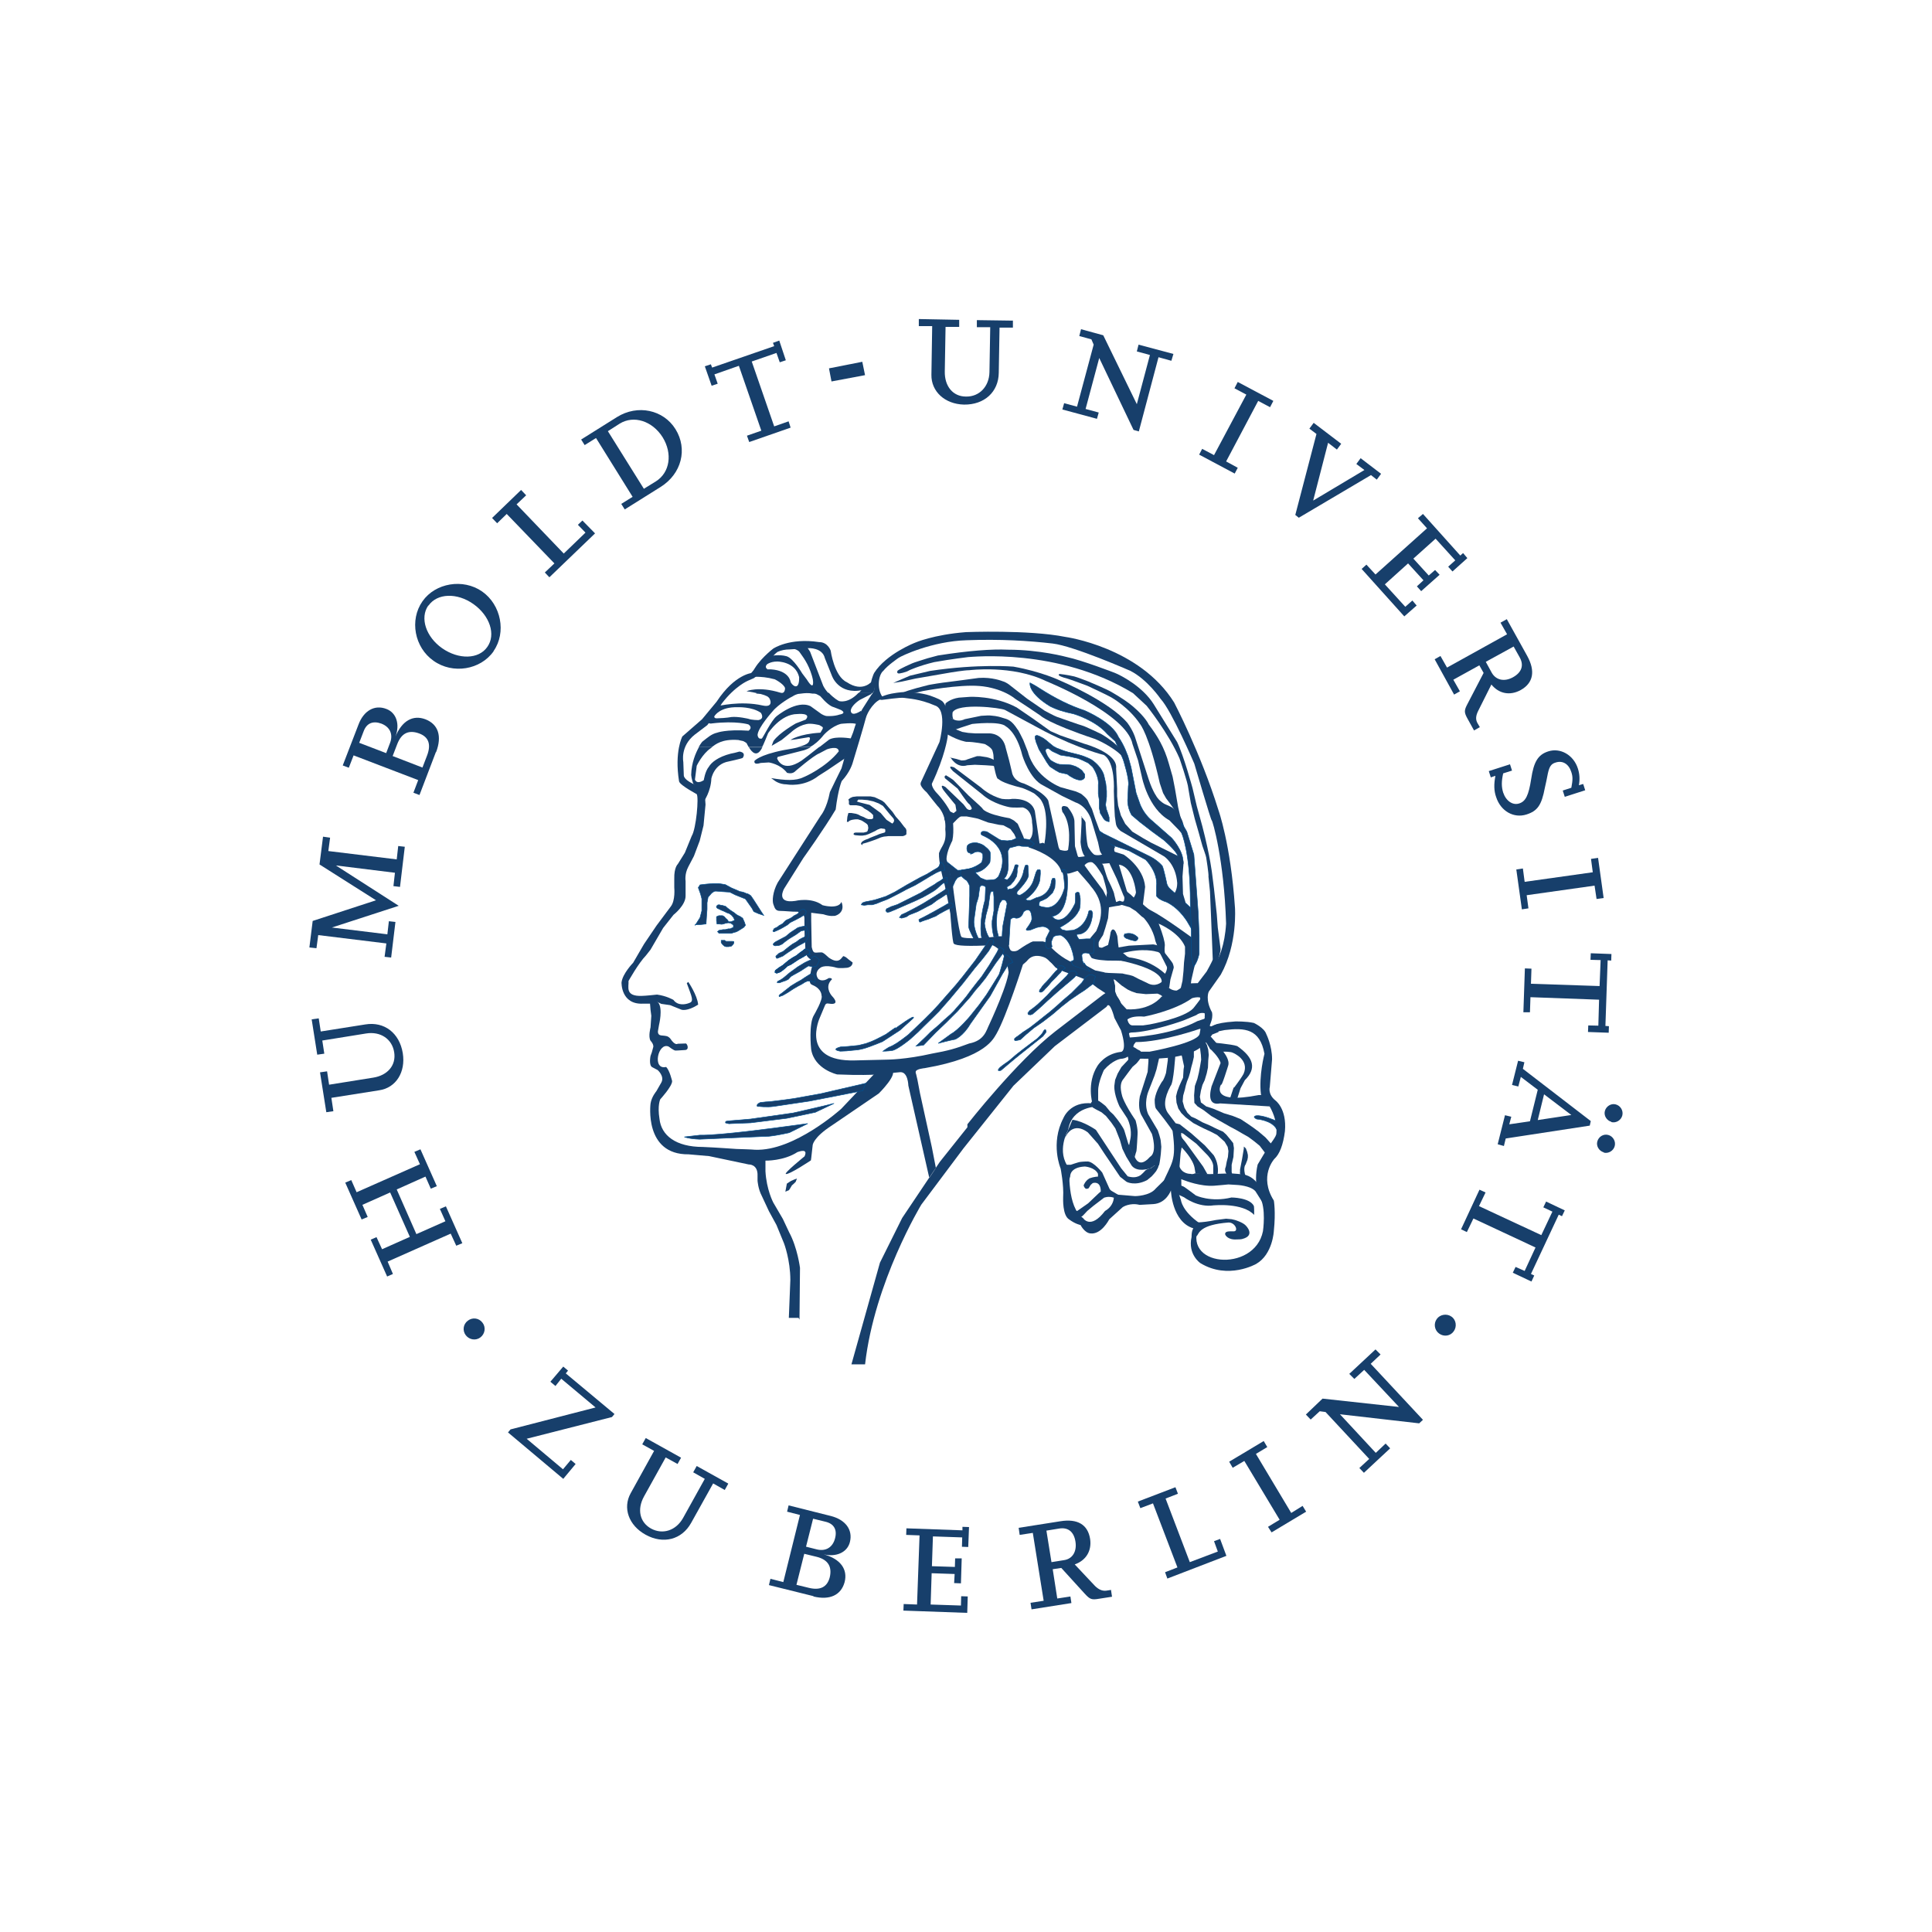 <?xml version="1.0" encoding="UTF-8"?><svg id="a" xmlns="http://www.w3.org/2000/svg" viewBox="0 0 500 500"><defs><style>.b,.c,.d,.e{fill:#173f6b;}.b,.d{stroke:#005090;stroke-miterlimit:3.86;stroke-width:.14px;}.d,.e{fill-rule:evenodd;}</style></defs><path class="e" d="M222.05,207.13l-.33,.26,.52,.2,2.81,.72,2.87,2.09,1.5,1.76,1.5,.98s.91-.65,.2-1.44l-.91-1.04-1.7-2.09-1.11-.65-1.37-.52-1.5-.33-1.5-.13h-.98v.2Zm1.31,11.49s-.2,.07-.33,0c0,0-.26-.13-.2-.33l.2-.39,.46-.33,.52-.26,.59-.2,.52-.26,.98-.39,.85-.33,.59-.26,.65-.2,.72-.2,.2-.2v-.59l-.26-.2h-.33s-.33-.13-.59-.07c-.2,0-.46,.2-.59,.2s-.85,.46-.85,.46l-.98,.46-.72,.33-.72,.26-.85,.13h-.72c-.13,0-.85-.07-.85-.07,0,0-.46,0-.72-.2-.07,0,.07-.46,.07-.39,0,0,.33-.13,.46-.13h2.09l.78-.2s.2-.13,.26-.39l.13-.59-.13-.72-.26-.33-.46-.33-.72-.46s-.39-.2-.46-.2-.65-.2-.65-.2h-.59s-1.57,.07-1.89,.65h-.39l.13-1.31,.26-.98h.78l1.18,.2,.59,.2,.59,.33,.85,.33,.59,.33,.59,.2h.85l.39-.2v-.85l-.52-.52-.85-.65-.91-.52-.39-.33-.46-.26-.52-.13-.72-.13h-1.57s-.39-.26-.33-.33v-.72l-.13-.46,.52-.39,.59-.26,1.04-.13h3.59l1.04,.2,.72,.33,1.24,.59,.59,.46,1.11,1.31,.98,1.11,.85,1.24,1.11,1.24,1.04,1.37s.26,.26,.46,.52c.07,.13,.2,.59,.13,.72v.72s-.39,.39-.91,.46h-3.72s-.98,.13-1.18,.13l-.78,.2-.78,.33-.65,.26-1.11,.39-1.18,.39-1.18,.33h0l.26,.2Z"/><path class="c" d="M309.68,319.97c.65-.78,.72-3,8.29-3.59,1.7,0,2.61,2.22,1.37,2.29h-1.04c-1.63,0-1.18,.91-1.18,.91,0,0,.59,1.37,3,1.18,.2,0,1.18,0,1.44-.13,3.46-.91,.85-3.46,.85-3.46-.78-.85-2.81-1.44-2.81-1.44l-.85-.2-1.44-.13-2.61,.33c-4.11,.85-5.81,.59-5.81,.59l.78,3.66h0Z"/><path class="c" d="M304.59,309l1.83,.85s3.59,2.74,7.71,2.09c.2,0,7.44-.72,10.45,2.48,0-.65,0-1.96-.07-2.29-1.04-2.22-5.81-2.22-5.81-2.22-5.35,1.31-9.21-.52-9.21-.52,0,0-3-2.29-3.27-2.35-.2-.13-2.35-.78-2.35-.78l.78,2.74h-.07Z"/><path class="e" d="M327.51,312.4l-2.61-4.11c-1.31-1.5-4.83-1.63-4.83-1.63l-2.16-.13s-3.33,.33-3.66,.33c-3.53,.26-7.51-1.31-7.51-1.31l-1.31-.46s-.46-1.63-.46-1.89,.13-1.7,.13-1.7c.65,2.42,3,2.29,3,2.29,.72,.2,1.11-.13,1.11-.13l3.85,.2,5.49-.2s2.29,.2,2.48,.2c4.31,.2,5.68,4.77,5.68,4.77l.78,3.72h0v.07Z"/><polygon class="c" points="327.64 298.68 326.01 296.53 324.57 295.35 323.07 294.24 321.57 293.39 320.13 292.55 318.3 291.57 315.76 290.13 313.47 288.82 311.51 287.32 309.94 286.34 309.1 285.43 309.03 283.47 309.23 281.05 309.88 279.22 310.27 277.59 310.6 275.83 310.86 274.26 310.79 273.02 310.6 271.52 310.27 269.89 311.58 269.04 312.36 270.47 312.69 271.65 312.82 273.02 312.69 274.46 312.62 276.28 312.3 277.79 311.77 279.55 311.19 280.79 310.79 282.29 310.53 283.86 310.79 285.3 312.17 286.34 313.99 286.93 316.74 288.1 319.09 288.82 321.05 289.61 322.74 290.72 324.25 291.76 325.75 292.87 327.51 294.37 329.14 296.2 328.82 297.18 327.64 298.68 327.64 298.68"/><path class="b" d="M330.39,292.22c-1.24-2.35-5.16-2.61-5.16-2.61-.39-.13-.65-.52-.65-.52,0,0,.07-.26,.46-.33,1.7-.26,5.16,1.31,5.16,1.31l.33,.85-.13,1.31h0Z"/><path class="c" d="M313.28,271.52s2.22,2.02,2.61,3.59c-.13,.39-2.35,6.07-2.35,6.07-.85,3.33-.13,4.83,2.22,4.38l12.86,.78-1.18-3.59s-.78,.78-1.7,.65c-12.93,2.55-9.73-2.74-9.73-2.74,.07,.91,1.83-4.83,1.83-4.83,.52-1.5-1.11-3.46-1.11-3.46-.13-.46-3.4-4.11-3.4-4.11l-1.57,.91s1.24,1.89,1.5,2.48h0v-.13Z"/><path class="c" d="M319.35,281.51c1.24-1.63,2.09-2.87,2.48-3.59,1.63-3.66-2.68-5.42-2.68-5.42-.59-.39-2.61-.33-2.61-.33l-2.29-1.31-1.04-1.11s5.55,.46,6.99,.98c4.31,3,5.03,5.81,1.96,8.82l-1.11,2.09-.85,2.68h-1.89l.98-2.94h0l.07,.13Z"/><path class="c" d="M320.92,303.52v-.85l.52-2.68,.33-1.96,.13-.78v-.52l.52,.46,.33,.85,.2,.85v.65l-.13,.65-.46,1.18s-.59,.59-.2,2.35c0,.2,.33,.78,.33,.78l-.78,.13s-.46-.2-.52-.46c-.13-.2-.33-.46-.33-.72h0l.07,.07Z"/><path class="e" d="M318.3,304.76l-.52-.46-.52-.78-.2-.52v-.52l.2-.65,.2-1.11,.33-1.31,.13-1.5-.2-1.11-.78-1.31-.85-.78-1.11-.98-1.63-.85-1.83-.85-1.04-.52-1.63-.85-2.02-1.5-1.11-1.11-.78-1.18-.46-1.5-.13-1.63,.33-1.31,.52-1.37,.52-1.18,.46-.98,.13-2.16,.13-.78-.33-1.5-.2-.98-.2-.65s-.52-1.76-.2-2.09,1.96-.65,1.76-.65c-1.18-.13,2.22,.33,1.57,.78,.2,.33,.13,1.37,.13,1.37v1.31l-.33,1.44-.33,1.18-.33,1.44-.33,1.11-.46,1.18-.33,1.11-.2,.91-.46,1.63-.13,1.5,.46,1.63,.78,1.31,.98,.98,1.18,.52,1.76,.98,1.83,.78s.98,.46,1.31,.65,2.16,.98,2.16,.98l.85,.78,.98,1.18,.78,.98,.2,1.31-.13,2.29-.46,2.02v1.83l.2,1.11-.2,.65-.52-.2h0l.07-.07Z"/><path class="c" d="M297.21,273.61v1.11l-.2,2.68-2.02,6.33c-.39,2.29-.2,4.05,.65,5.29l1.83,3.27,.65,1.18s1.5,4.77-.52,5.94c-3.13,3.53-4.11-.52-4.11-.52l-1.5-2.94-.98-3.27c-.2-.85-1.96-3.13-1.96-3.13l-.91-1.11-.85-.78-1.18-1.44-.98-.78-.65-.46s-.65-.33-.85-.33-.85,.2-.85,.2c0,0-.52,.52-.46,.78,.13,.2,.46,.98,.46,.98l.78,.46,1.5,.78,1.18,.98,1.37,1.7,1.04,1.5,1.18,3,.65,2.29,.98,2.02,1.44,2.35c1.5,1.83,4.51,.72,4.7,.72s1.18-.78,1.18-.78c0,0,.98,.26,1.18-.13,.2-.46,.46-2.87,.46-2.87l.13-1.83-.13-1.31c0-.78-.78-2.94-.78-2.94l-2.48-4.18c-1.24-2.81,0-5.81,0-5.81l1.63-4.18,.52-1.63,.65-2.81v-.78c-.59-1.5-2.16-.78-2.35-.65s-.33,.98-.33,.98h0l-.07,.13Z"/><path class="e" d="M300.02,301.1l-.33,1.11-.46,.85-.52,.65-.65,.72-1.18,.98c-3.13,1.63-5.29,.46-5.29,.46,.13,.13-1.7-1.31-1.7-1.31l-4.11-6.07-1.63-2.48-2.61-2.94c-3.72-2.81-5.49,.65-5.49,.65l-.52,.85,2.02-4.77c2.81,.33,6.07,2.61,6.07,2.61l6.53,9.93,1.7,2.09c2.55,.78,3.66-.59,3.66-.59,0,0,.46-.39,.85-.85s1.5-.65,1.5-.65c0,0,.65-.52,.85-.65,.2-.13,1.31-.52,1.31-.52h0v-.07Z"/><path class="c" d="M291.46,271.32v1.57c.72,.78,.52,1.31,.52,1.31,.13,0-.65,.78-.65,.78l-1.11,1.18-.98,1.7-.65,1.63-.2,1.5c-.13,2.35,1.37,5.42,1.37,5.42l1.96,3c1.37,2.68,.85,5.16,.85,5.16l-.39,1.96,1.11,2.16,.39,.72s.26-1.11,.39-1.37c.13-.2,.33-4.44,.33-4.44,.13-1.5-.52-3.66-.52-3.66-2.94-4.31-3.46-6.27-3.46-6.27-.65-2.35-.39-3.59,.33-4.44l1.5-2.02,.85-1.11,.98-.85s.33-.33,.65-.78c.33-.46,.65-.85,.65-.85l.2-.65s-.13-.85-.65-1.11c-.52-.2-1.11-.65-1.11-.65l-1.24-.59-1.11,.72h0Z"/><path class="e" d="M290.35,310.11l-.72-.13h-1.31c-1.5-.52-2.61,0-2.61,0l-2.74,2.09-1.57,1.31-1.04,1.11c-.85,.91-1.5,.46-1.5,.46l-1.89-1.31,.59-.26h1.24l2.81-1.96,2.68-2.55,.59-.52c0-2.94-2.09-2.16-2.09-2.16l-.52,.46-.52,.85s-.52,.33-.85,.07-.46-.78-.46-.78c0,0,.39-1.18,1.5-1.83,1.24-.46,2.22-.46,2.22-.46v-.72c-.78-1.7-3.4-1.89-3.4-1.89-3.98,.2-3.79,2.55-3.79,2.55l-.33,1.11-1.37-4.11h1.83s2.16-.72,2.35-.72,.65-.13,2.09-.13c1.57,.13,3.72,2.87,3.72,2.87l1.76,3.92c.13,.46,.59,.78,.59,.78l1.76,1.04s.91,.98,.98,.98h0v-.07Z"/><path class="c" d="M300.54,307.04c2.74-6.47,3.98-6.33,2.94-14.24,.13-.33-4.31-5.88-4.31-5.88-.39-.52-.33-2.42-.33-2.42,.33-2.29,1.89-4.57,1.89-4.57,.52-.46,1.04-2.29,1.04-2.29l.46-3.27v-.72l1.96-.72s-.46,7.44-1.24,8.1c-1.7,3.13-1.89,5.55-.52,7.25l1.83,2.42,1.04,.26,3,2.35,3.53,3.13,2.29,2.55c1.57,2.61,.98,5.03,.98,5.03-.39,.07-1.11-.13-1.11-.13v-2.22c-.13-1.37-1.57-2.81-1.57-2.81l-2.81-2.87-3.4-2.61-.52-.2v.78l.26,.59,.85,1.04,4.57,6.33,1.11,1.96-3.07-.13-.2-1.18c-.26-2.55-3.4-5.62-3.4-5.62l-.26,1.5-.33,3.92,.46,2.02s.13,2.94,0,2.74c-.07-.2-5.16-.26-5.16-.26h0v.13Z"/><path class="c" d="M291.66,272.95l1.04,.91c14.76,.98,18.22-3,18.22-3,1.24-.78,2.81-3.13,2.81-3.13l1.63-.65-.2-2.09-1.76,.72-1.57,.26-1.04-.2-.33,1.83c-.59,2.35-12.93,4.57-12.93,4.57h-3.59l-1.24,.26-1.04,.52h0Z"/><path class="c" d="M293.23,271.65s.07-1.04,.2-1.24c.07-.2,.52-.72,.52-.72,6.79,0,16.46-3.4,16.46-3.4,1.37-.13,1.37-.52,1.37-.52,1.24-1.89,.26-2.22,.26-2.22l-2.16,.72c-7.18,3.85-17.76,4.24-17.76,4.24l-.39,.91v1.24l1.5,.98h0Z"/><path class="c" d="M292.05,267.99c-.2-.78,.78-.78,.78-.78,4.96-.07,13.65-3.13,13.84-3.27,.2-.07,2.94-1.24,2.94-1.24,1.04-.85,2.22-.46,2.22-.46l-.13-1.96-.52-1.37s-.46-.72-.46-.52-1.89,2.55-1.89,2.55c-2.35,2.55-11.3,4.18-11.3,4.18l-1.76,.26h-2.61c-1.37,0-1.44-2.02-1.44-2.02l-1.31,1.31,.52,2.16,1.04,1.11h0l.07,.07Z"/><path class="e" d="M311.32,258.98c-.13-1.5-2.81-.65-2.81-.65-4.64,3.33-12.41,4.77-12.41,4.77-4.05-.33-4.64,1.11-4.64,1.11-1.57-.2-1.89-1.04-1.89-1.04,0,0-.46-3.33-.46-3.53s-.46-.78-.46-.78l1.04,.33,1.89,2.02c6.4,.33,9.01-3.27,9.01-3.27,3.46-1.31,4.64-1.7,5.62-2.87,.46-.52,.85-.46,1.04-.52s3.4-.13,3.4-.13l.59,4.51h0l.07,.07Z"/><path class="e" d="M263.45,250.56s2.02-1.5,2.22-1.76c.13-.2,.72-.78,.85-.98,.2-.2,1.04-.78,1.04-.78,.52,.07,2.35,0,2.35,0,0,0,.33,.52,.78,.85,.46,.33,1.11,1.04,1.11,1.04l1.11,.78s1.11,.78,1.31,.78,1.5,.46,1.5,.46l1.11,.46,1.11,.72,1.57,.52,1.24,.59,.72,.52,.72,.52,1.89,1.44,1.11,.72,.98,.65c.65,1.37,3.66,2.02,3.66,2.02l-.78-1.31-.46-1.24v-1.5s-.26-.98-.26-1.11-.26-.78-.26-.78l-1.31-.85-1.11-.72-2.22-.46-.98-.52-1.63-.91s-1.44-.52-1.57-.52h-1.24l-1.24-.46c-3-1.5-4.96-3.79-4.96-3.79l-1.04-1.04-.85-.26h-2.55s-.59,0-3.66,2.09c-.98,.85-2.29,.26-2.29,.26,0-.2,.46,1.76,.46,1.76l.98,1.76,.72,.85h0l-.13,.2Z"/><path class="c" d="M300.93,258.13c0-.52-1.37-.98-1.37-.98l-3,.13-2.42-.26-1.31-.46-.98-.46-.78-.52-.78-.52-1.76-1.5-1.04-.26-1.11-.59-.91-1.04,1.5,.13s1.76,.07,1.89,.07,1.63,.07,1.63,.07c0,0,1.31,.33,1.5,.33s1.24,.33,1.24,.33l1.5,.78,2.09,.98c2.22,1.31,3.85-.26,3.85-.26l1.04,.2c.72,2.68,3.92,2.02,3.92,2.02-.33,.39-4.7,1.83-4.7,1.83h0Z"/><path class="b" d="M278.79,201.77l-.85-.33-1.04-.59-.72-.52-.98-.2-.98-.2-1.04-.59-1.5-.98-.78-1.11-.78-1.31-1.24-2.02-.72-1.83-.26-.98v-.59l.33-.2c.52,0,1.24,.46,1.24,.46,.91,.39,2.09,1.5,2.09,1.5l1.04,.85,.85,.46,1.89,.72,1.11,.33,2.87,.72c1.7,.46,3.13,1.24,3.13,1.24,2.87,1.96,3.27,4.18,3.27,4.18l.46,2.02,.2,1.89v1.5l-.26,2.09,.2,1.11,.46,1.31,.26,.85v1.11c-.33,0-.98-.33-.98-.33-.39-.26-.78-1.04-.78-1.04l-.52-.85-.26-1.31v-2.02l-.26-1.63v-2.35c.26-2.29-1.5-4.7-1.5-4.7l-1.11-.98-1.5-.72-1.11-.46-2.35-.52-2.22-.33-2.09-.98-.98-.72c-1.18-.13-.72,.98-.72,.98l.46,1.04,.72,.98c1.7,1.11,2.48,1.11,2.48,1.11,0,0,2.81,.07,3.07,.2,.26,.07,.98,.33,.98,.33l.85,.46,.78,.59,.72,.98v.78c-.46,1.11-1.89,.59-1.89,.59h0Z"/><path class="b" d="M291.07,241.74c-.46,.65,.13,1.11,1.04,1.31,0,.13,1.63,.46,1.63,.46,.46,0,.85-.52,.78-.78-.07-.26-.52-.52-.52-.52-1.31-1.11-3-.46-3-.46h.07Z"/><path class="b" d="M251.3,220.91l-.78-.33c-.52-.78-.2-1.63-.2-1.63,0-.13,.39-.46,.52-.52,.2-.07,.59-.26,.78-.26,.98-.2,1.44,0,2.22,.26,.13,0,.85,.46,.85,.46l.85,.72c.46,.46,.72,.85,.72,1.04,0,0,.13,2.48-.2,2.74-.91,1.24-1.96,2.02-3.07,2.29l-4.05,.98-1.11,.46-.59,.78-.78,1.76s-.65-4.05-.85-4.11c-.2-.07-.52-2.48-.52-2.48l2.74,2.16c4.18,0,6.27-2.09,6.27-2.09l.26-1.11c0-.65,0-.98-.07-1.04,0,0-.52-.91-2.02-.46-.39,.33-1.04,.52-1.04,.52h0l.07-.13Z"/><path class="c" d="M232.23,173.63c.65-.59,3.85-1.96,3.85-1.96,0-.07,3.98-1.31,3.98-1.31,0,0,2.16-.59,2.68-.72,7.9-1.24,13.91-1.7,18.15-1.5,8.23,0,15.15,1.89,15.15,1.89,4.05,.85,12.47,4.11,12.47,4.11,1.63,.65,7.18,3.53,10.06,8.1,.2,.33,6.07,9.8,6.07,9.8,1.76,3.66,3.98,11.89,3.98,11.89l1.11,4.7,1.44,5.22c2.09,8.03,2.55,12.47,2.55,12.47l.46,3.66,.72,6.6,.26,3.46,.72,5.55c.13,.65-1.7,6.53-1.7,6.53l-2.16,2.81-2.02,.59v-1.11l2.29-3s1.57-2.81,1.57-3.13-.46-11.49-.46-11.49l-.26-6.07-.39-3.85c.13-.46-.59-4.96-.59-4.96,0-.26-.98-3-.98-3l-.98-3.53-.98-3.4-1.04-4.18-.65-3.79c-.07-1.37-2.29-7.77-2.29-7.77-2.87-6.6-8.49-13.58-8.49-13.58l-3.53-3.27c-19.4-11.82-41.86-9.34-42.64-9.34,0,0-4.44,.52-8.82,1.31-4.05,.98-6.4,2.09-6.4,2.09-1.04,.65-2.68,.85-2.68,.85-.78,0-.39-.72-.39-.72h0l-.07,.07Z"/><path class="b" d="M266.52,176.7c.39,.2,1.18,.59,2.29,1.31,4.57,2.94,8.29,4.7,11.89,5.88,.26,.13,7.12,3,8.75,6.86,1.57,2.29,2.29,4.57,2.29,4.57,0-.39,.98,3.27,.98,3.27l1.31,6.66,.85,2.42c.91,2.81,3,4.51,3,4.51l5.35,4.7s3.13,3.4,2.94,6.33c.2,.59-.52,.85-.78-.13-.33-1.11-.46-1.37-.78-2.02-.65-1.24-3.33-3.59-3.33-3.59l-3.13-2.29-3.13-2.42-2.16-1.83c-1.31-2.35-.98-4.38-.98-4.38l.13-3.13c.39-1.57-1.31-6.79-1.31-6.79l-.59-1.44-.52-1.24-.98-2.16s-.72-.59-2.02-1.83c-3.07-3.59-8.75-5.22-8.75-5.22-2.48-.52-4.24-1.04-6.07-1.96-5.62-3.4-5.22-5.94-5.22-5.94h0v-.13Z"/><path class="c" d="M233.41,179.37c1.44-.78,6.4-1.96,6.4-1.96,.33-.2,4.83-.85,5.09-.85s8.36-1.11,8.36-1.11c3.53-.26,6.2,.85,6.2,.85,.98,.26,1.83,.98,1.83,.98l4.51,3.53,4.57,3.13s2.68,1.44,3.13,1.57c.39,.13,6.07,2.16,6.66,2.29s4.83,2.16,4.83,2.16c0,0,6.01,3.4,5.49,5.81-2.55-2.68-7.05-4.51-7.05-4.51-12.34-4.11-14.17-6.07-14.17-6.07l-3.4-2.29-3-1.96c-3.92-3.13-9.34-3.4-9.34-3.4-5.35-.46-14.69,1.31-14.69,1.31-3.72,1.04-5.49,.59-5.49,.59h0l.07-.07Z"/><path class="e" d="M274.16,174.41s1.96,.2,3.85,.65c.59,.13,3.33,1.18,3.66,1.31,.26,.07,5.03,2.16,5.68,2.55,2.87,1.63,4.83,3,5.94,3.98,3.2,2.74,3.98,4.57,3.98,4.57,2.29,3,4.05,5.94,5.22,10.12l.98,3.4,.59,3,.85,4.96,.72,3-2.81-3.98-1.04-1.37-.78-1.37-.85-2.55c-2.81-12.6-5.09-15.28-5.09-15.28-2.87-4.31-7.25-6.79-7.25-6.79-.91-.59-6.4-3.13-6.4-3.13,0,0-4.57-1.7-5.09-1.83-3.27-.85-2.16-1.18-2.16-1.18h0v-.07Z"/><path class="c" d="M245.36,190.15c2.81,1.57,4.7,1.83,4.7,1.83,2.22,0,4.83,.59,4.83,.59,0,0,1.7,.85,1.96,1.7,.26,.85,.26,1.31,.26,1.31l.13,2.68s.59,3.13,.98,3.27c.46,.13,.39,.91,6.4,2.42,.26,.07,3.07,1.24,3.4,1.7,.78,.65,1.31,1.18,1.57,1.7,2.09,3.46,.72,10.91,.72,10.91l.26,1.57c2.68,2.29,4.11,1.96,4.11,1.96v-.85l-.72-1.7-2.68-12.08c-1.18-2.29-6.27-4.38-6.27-4.38-2.94-.72-3.13-3-3.13-3l-.72-3-.85-3.13c-.78-3.98-4.24-3.85-4.24-3.85h-3.66l-1.83-.13-1.57-.26-2.42-.98s-2.68-.59-1.31,1.7h0l.07,.07Z"/><path class="c" d="M245.82,196.03l1.7,.39,1.31,.39c1.18,0,1.44-.26,1.44-.26l2.55-.85h.85l1.7,.26c3.33,.78,3.53,2.81,3.53,2.81l-1.96-.59-1.83-.13-2.81-.13-1.96,.13c-2.81,.91-4.38-2.09-4.38-2.09h0l-.13,.07Z"/><path class="e" d="M244.84,184.53c2.48,3.33,5.09,1.37,4.96,1.57l4.11-.85c1.11-.07,2.16-.13,2.48-.07,1.83,.13,2.61,.46,3.07,.59,1.31,.39,2.29,.52,3.92,3.07,0-.26,1.44,2.68,1.44,2.68l1.18,3c1.76,6.73,8.49,9.21,8.49,9.21l3.98,1.11,1.31,.59s1.57,1.18,1.83,1.96c.13,.39,.98,1.96,.98,1.96l.85,2.55,1.31,3.53,1.11,.98,1.44,1.11,1.31,1.7c-.46,.39-.26,1.44-.26,1.44,0,.13-1.31,.46-1.31,.46l-1.37,.39c-.65-.26-1.04-1.37-1.04-1.37l-.46-2.16-1.83-6.07c-1.37-3.59-3.98-4.24-3.98-4.24l-3.53-1.7-4.83-2.68c-3.53-1.63-5.42-7.77-5.42-7.77-1.5-6.14-4.24-7.51-4.24-7.51-1.44-1.5-8.75-.65-8.75-.65l-2.81,.91-4.44,1.57s.13-2.29,.13-2.55,.39-2.68,.39-2.68h0v-.07Z"/><path class="e" d="M274.88,210c2.74,3.4,1.57,9.67,1.57,9.67l.59,3,1.83,2.68s3.27,3.66,3.4,3.98c3.79,4.31,2.87,8.36,1.44,11.62l-1.44,1.7-.26,.59-.13,3.66,.59,.98c.91,.59,4.24,.72,4.24,.72,0,0,4.24,0,4.57,.13,.26,.13,1.96-.26,1.57-.59-.46-.26-1.11-.59-1.11-.59,0,0-1.96-1.57-2.16-1.96-.13-.39-.39-2.81-.39-3.13s-.46-1.31-.46-1.31c-.13-.26-.78-1.31-1.31,.13,.07-.26-.26,1.57-.26,1.57l-.39,1.7-1.57,.72s-.46,0-.72-.13c-.26-.2-.13-1.31-.13-1.31,.2-.52,1.11-1.83,1.11-1.83l.59-1.83,.72-2.55,.26-3-.72-2.55-.85-1.7-3.4-4.51-1.57-2.16-1.57-2.16-.72-2.55-.13-6.2c.07-1.89-1.83-3.98-1.83-3.98-2.16-.85-1.31,1.11-1.31,1.11h0l-.07,.07Z"/><path class="e" d="M231.25,176.7l4.24-1.83,5.22-1.24c12.6-1.89,21.55-1.11,21.55-1.11,7.38,1.31,12.21,3.66,12.21,3.66,0,0,12.54,5.29,17.31,10.91,1.44,1.96,1.96,3.66,1.96,3.66l3.53,10.91c1.11,3.4,2.29,4.83,2.29,4.83,.78,1.04,1.83,1.57,1.83,1.57l1.31,.59c1.24,.46,2.29,1.96,2.29,1.96,1.44,2.02,1.44,3.85,1.44,3.85,.26,.2,0,1.96,0,1.96l-1.31-1.57-2.48-2.55c-5.55-3.07-7.12-11.23-7.12-11.23l-.98-4.24-1.44-4.24c-1.5-7.9-22.4-16.33-22.4-16.33-8.75-4.24-19.85-2.81-19.85-2.81-1.31,0-4.83,.59-4.83,.59l-9.08,1.57-3.53,.78-2.09,.33h-.07Z"/><path class="c" d="M304.59,257.48c.52,0,.85-.59,.98-1.7l.46-1.96,.26-2.55,.13-2.16,.26-2.29v-1.83c-1.5-3.66-6.53-5.81-6.53-5.81l-2.68-.85-1.96-1.11-1.57-1.44-1.57-.98-1.96-.59c-1.18-.07-.46-.72-.46-.72,0,0,.72-.26,1.31-.26s2.16,.13,2.55,.26c.46,.13,1.83,.39,1.83,.39,0,0,1.24,1.24,2.16,1.7,3.4,1.7,10.91,7.25,10.91,7.25,.91,.59,.85,2.42,.85,2.42v1.83l-.13,1.96-.39,1.44-.72,3.13-.26,1.96s-.39,.72-.59,.98c-.13,.26-.85,.98-.85,.98l-1.11,.26-.85-.39h0l-.07,.07Z"/><path class="d" d="M309.42,242.2l-1.83-3.13s-1.96-3.79-5.68-5.62c-2.16-.65-2.61-1.57-2.61-1.57v-2.48c.46-3.72-2.81-6.92-2.81-6.92,0,0-3.98-2.16-4.24-2.29s-4.05-1.31-4.38-1.44c-.26-.13-2.81-2.16-2.81-2.16l-.59-1.57,1.11,.72,3.72,1.83,8.49,4.18c1.96,1.04,3,2.35,3,2.35,.39,.78,1.11,4.24,1.11,4.24,.13,1.31,1.44,2.16,1.44,2.16,.65,.59,5.81,5.35,5.81,5.35,.91,1.31,.39,6.27,.39,6.27h0l-.13,.07Z"/><path class="c" d="M246.93,186.56c-.65-.98-.39-2.22-.39-2.22,1.37-2.48,12.47-1.18,13.58-.59l4.96,2.68,5.22,2.81c9.08,4.64,15.35,6.14,15.35,6.14,3.07,1.83,2.61,9.34,2.61,9.34l.13,4.11,.13,2.42,.26,1.83c.13,1.24,1.31,2.02,1.31,2.02l11.17,6.53s3.07,1.96,3.4,6.92c0,1.89-.85,2.81-.85,2.81,.07,.39,0,1.31,0,1.31,0,0,.13,.26,1.11,.85,.98,.59,1.96,1.11,1.96,1.11l-.13-1.31-.59-1.96-.13-4.51,.26-3.4c.13-.85-.39-1.31-1.37-1.89l-1.44-.72-5.68-2.81-1.96-1.11-2.81-1.7-1.83-2.02-1.11-2.16-.72-2.55-.26-2.42v-1.96l-.13-2.61-.13-2.61c.52-4.05-8.23-6.4-8.23-6.4l-6.2-2.16-2.55-1.11-4.38-3.13-4.38-3c-5.81-3.13-12.21-2.74-12.21-2.74l-2.74,.2c-2.29,.33-3.46,1.5-3.46,1.5l-.13,1.11s.26,1.11,.33,1.37c.2,.39,.65,1.04,.65,1.04l1.44,.78h0l-.07,.2Z"/><path class="c" d="M246.53,199.49l7.64,6.07c2.81,2.55,7.05,3.33,7.05,3.33,.91,.2,3.46,.07,3.46,.07,2.55,.65,2.42,3.92,2.42,3.92,.78,4.7-1.44,4.77-1.44,4.77-.65,.39-1.11,.59-1.11,.59,0,0-1.11,.72-.13,.85,.98,.13,4.7-.26,4.7-.26l-1.31-8.95c-.98-3.53-5.88-3.13-5.88-3.13-1.11,.2-2.61,0-2.61,0-3.27-.85-5.35-2.87-5.35-2.87l-7.05-5.29c-2.02-.72-.39,.85-.39,.85h0v.07Z"/><path class="c" d="M302.57,255.78l.33-2.29,.85-3c.07-.39-.26-1.18-.26-1.18,0-.13-1.96-2.61-1.96-2.61-.26-.46-.07-2.09-.07-2.09,0-.85-.46-2.61-1.5-5.35-1.18-1.96-3.27-2.55-3.27-2.55,0,0-1.11-.46-1.11-.26-.26,.07-.26,.33,0,.65,2.87,2.94,3.4,6.27,3.4,6.27,.13,.52,.13,.39,.26,.72,.13,.26,.46,1.31,.46,1.31l.59,1.44,1.57,3.13c.65,.85-.85,2.81-.85,2.81l.13,1.96,1.5,.98h0l-.07,.07Z"/><path class="c" d="M302.3,256.5l-.13-2.16s-.26-1.96-.59-2.29c-4.96-4.51-10.78-4.38-10.78-4.38l-.98,.26,.46,.72c11.62,2.55,10.32,5.55,10.32,5.55,.52,.59,.26,.98,.26,.98l.72,.85,.72,.46h0Z"/><path class="c" d="M286.04,247.29s3.79-.46,4.11-.52c5.68-1.63,9.21-.46,9.21-.46,.72,0,1.37,1.04,1.37,1.04l.39-.46v-.85c-.13-1.31-2.68-1.63-2.68-1.63l-6.27,.33-2.74,.46-4.24,1.11,.85,.98h0Z"/><path class="c" d="M279.9,211.24v1.76s-.26,5.42-.26,4.83c0-.13,.13,3,1.31,3.98,.65,.39,2.16,1.7,2.16,1.7,.85,.65,2.29,3.2,2.29,3.2,0,0,1.31,4.24,1.04,4.57l-.39,2.29,.65,1.31s2.35-.46,2.61-.46,1.11-.26,1.11-.26l.13-.72s-.72-.46-.98-.26c-.26,.13-.72,.26-.72,.26l-.46-1.83c0-.78-1.63-3.92-1.63-3.92l-.39-1.04-.85-2.68-1.7-2.42c-1.24-.46-2.16-2.29-2.16-2.29-.52-.85-.72-6.4-.72-6.4-.13-.59-1.18-1.57-1.18-1.57h0l.13-.07Z"/><path class="c" d="M296.36,235.93c.52,.33-.59-1.7-.59-1.7l.59-4.7c-.39-5.09-5.55-8.36-5.55-8.36l-2.68-.85-1.57,.13c-1.63,1.37-3.53,.72-3.53,.72,0,0-3.85,.85-4.51,.59s-1.44-1.11-1.44-1.11c0,0-.39-1.24-.59-.85-.33,.85-2.55,0-2.55,0l-4.11-1.7-.39,.13-3.13,.46-.13,.59,.72,.26s6.79,2.16,7.77,6.07c.13,.46,1.7,.46,1.96,.46s3.4-1.11,3.4-1.11c0,0,1.11-2.87,3.53-1.44,.39,.2,3.53-.13,3.53-.13l2.87,.46c3.4,.91,3.98,6.79,3.98,6.79,.26,.59-.72,1.96-.72,1.96,0,0,1.63,3,1.83,3.27,.85,.98,1.31,.13,1.31,.13h0v-.07Z"/><path class="c" d="M245.49,213.98l.98-.72,.85-.85s.98-1.11,1.44-1.11h1.44s2.55,.46,2.94,.59c.39,.13,2.61,.98,2.61,.98l2.81,.59,1.11,.13,1.83,.98,.98,1.31,.39,.85,.13,1.11,.85,.72,1.83,.46-.85-2.55-1.44-3.27-.98-.85-1.11-.59c-6.73-1.18-7.05-2.55-7.05-2.55l-.72-.72-2.81-2.55-3.79-3.85c-.2-.33-2.09-1.44-2.09-1.44-.65,.2-.26,.78-.26,.78l3.27,2.68s2.29,3.4,2.81,3.85c.59,.39,.85,1.31,.85,1.31-.46,.78-1.31,0-1.31,0l-.85-1.11-4.7-4.51c-1.7-.98-.52,.78-.52,.78,.2,.33,3.13,3.85,3.13,3.85l.26,1.57-.72,.59-.98-.46-.59,.26-.85,1.7,.98,2.16h0l.13-.13Z"/><path class="d" d="M280.49,249.58l-.39-1.11-.13-1.24c.26-1.04,1.83-.46,1.83-.46,0,0,.85-.13,1.11-.13s.26-3.66,.26-3.66h-2.09l-1.83,.13s-.98-1.31-.46-1.31c3.79,0,3.98-5.42,3.98-5.42-.2-1.24-.98-.59-.98-.59-.91,4.38-4.11,4.96-4.11,4.96l-1.7,.13-1.11-.26-.59-.59c4.18-2.22,4.83-4.24,4.83-4.24,.59-.46,.46-3.27,.46-3.27l-.26-1.44c-.52-.46-.98,.13-.98,.13v1.11c0,.46,0,.98-.13,1.57-2.81,5.81-5.35,3.85-5.35,3.85l-.59-.59c4.77-.65,3.98-10.19,3.98-10.19l-.13-1.31-.59-.59h-.65c.52,1.37,.65,4.38,.65,4.38,.2-.07-1.31,6.2-5.22,5.35-.26,0-1.57-.26-1.44-.59,.13-.26,0-.85,.39-.98,.46-.13,1.31-.59,1.57-.72,.26-.13,1.57-1.44,1.57-1.44l.59-1.31,.13-1.7-.13-.72h-.59l-.26,.59c-.46,3.98-3.85,4.38-3.85,4.38l-1.57,.72h-.85l-.46-.26c3.46-2.48,3.72-5.09,3.72-5.09l.13-1.57c0-.72,0-1.04-.13-.98,0-.13-.59,0-.59,0,0-.13-.39,.59-.39,.59l-.72,2.29c-.91,2.55-3.4,3.66-3.4,3.66-1.31,.07-.72-.98-.72-.98,3.13-3.2,2.87-4.24,2.87-4.24l-.13-2.42c-.33-.33-.72,0-.72,0l-.39,1.31c-.39,2.61-2.55,4.7-3.13,4.7s-.98,.26-.98,.26l-.26-.72,.98-.59,.85-.98,.72-1.24c.13-.85,.2-1.37,.13-1.7,.2-.72,.26-1.04,.26-1.11-.26-.26-.72-.13-.72-.13-.13,0-.26,.72-.26,.72-.52,1.57-1.11,2.55-1.83,3.13,0,0-1.11-.13-.72-.46,1.04-.85,.98-3.4,.98-3.4l-.13-3.53,.46-.85,2.29-.59,3.27,.26,.85-.72-1.44-1.11-3-.39-1.44,.59-1.11,.13-1.57-.13-.59-.26-3.13-1.96c-.65-.13-1.11-.13-1.31,0,0,0-.65,.65,.26,.98,.39,.2,7.64,2.94,4.11,10.45-.07,.33-.85,.85-.85,.85-.26,.2-2.29,.26-2.29,.26-.2,0-1.57-.59-1.57-.59l-1.31-1.31v-1.31l-3.66,.59-.26,.85,.13,.59s1.11,1.11,1.31,1.11c.46,.2,.98,1.57,.98,1.57v2.55l-.26,7.97c0,.72,1.37,3.2,1.37,3.2l1.18-.13c-.78-1.44-1.31-3.46-1.18-4.7l.59-4.24s.59-1.7,.59-1.96,.33-2.35,.33-2.35c0,0,.13-.46,.52-.46s.72,.13,.72,.13c.2,.13,.26,.39,.26,.39l-.13,3.13c-1.83,6.66-.85,10.06-.85,10.06,.13,0,1.89-.2,1.89-.2-1.11-1.83-1.18-3.79-1.18-3.79l.39-2.16,.59-2.16,.46-3.27,.26-.59h.59l.13,1.44v3.53l-.46,2.68c-.13,2.35,.46,4.11,.46,4.11l1.18-.13-.39-1.57-.13-2.16s.13-1.7,.13-1.96,.72-2.87,.72-2.87l.59-.85c1.18-.39,1.31,.98,1.31,.98l-1.11,5.81s-.26,2.68-.13,3c.13,.39,1.11,1.96,1.11,1.96,.2,.33,.59-.26,.59-.26,0,.26,.39-6.4,.39-6.4,0,0,.52-.85,1.44-.39,1.57,.07,1.96-1.63,1.96-1.63,0,0,2.09-2.02,2.16,1.83,0,.72-1.11,2.16-1.11,2.16-1.11,1.24,.85,.65,.85,.65l1.5-.59s1.11-.26,1.44-.26,.59,0,1.11,.26c.59,.26,.85,.85,.85,.85l-.98,1.96s-.26,1.7,0,2.16c.52,1.04,1.57,0,1.57,0,0,0-.26-1.11-.13-1.44,.13-.26,.39-.98,.39-.98,.39-.65,1.96-.59,1.96-.59,2.87,1.31,3.4,5.94,3.4,5.94,.33,.65-.72,.85-.72,.85l.59,1.11,4.38,1.57-1.57-2.29h0l-.07,.33Z"/><path class="b" d="M305.9,213.07l1.24,2.16,1.83,5.94,1.11,14.89,.26,5.94v4.83c-.52,2.48-1.44,3.27-1.44,3.27l-.59-2.81v-6.4l-.26-7.38c0-13.06-2.22-17.83-2.22-17.83v-2.61h.07Z"/><path class="c" d="M284.74,216.53l2.42,6.99,1.89,3.98,1.7,4.24c.52,.59,0,1.7,0,1.7l1.11,.85,3.13,1.44s.98,.13,.72-.59-2.16-2.81-3-3.53c-.85-.72-.98-.72-1.11-1.11-.13-.39-1.96-6.53-1.96-6.53l-1.44-4.38-1.83-2.55-1.57-.46h0l-.07-.07Z"/><path class="e" d="M206.7,341.07h-2.55l.39-9.8c0-5.22-1.63-9.47-1.63-9.47l-1.96-4.77-1.96-3.59-1.83-3.92c-.98-1.83-1.11-3.98-1.11-3.98v-1.24c.13-3.07-2.29-2.94-2.29-2.94l-10.25-2.16-5.29-.46c-11.62,.13-9.86-13.13-9.86-13.13,.26-1.76,1.5-3.2,1.5-3.2l1.31-2.29c.85-1.63-.98-3.2-.98-3.2l-1.37-.72c-.98-.46-.46-2.94-.46-2.94l.33-.91,.39-1.44c.07-.78-.72-1.57-.72-1.57-.65-1.04,0-3.46,0-3.46l.2-3-.2-1.5s-.13-1.7-.13-1.5,0-.13,0-.13h-1.83c-5.75,.26-5.55-5.49-5.55-5.49,.26-2.29,3-5.09,3-5.09l2.81-4.83,3.27-4.83,3.66-4.9c1.24-1.57,.91-4.9,.91-4.9v-2.29c-.07-2.94,.91-3.79,.91-3.79l1.83-2.94s1.7-4.18,1.76-4.31c1.18-1.89,1.89-10.06,1.31-10.84,.59,.26-4.31-2.22-4.57-3.33-1.24-7.71,.85-11.62,.85-11.62l5.09-4.44,3.79-4.57c4.77-7.25,9.27-7.44,9.27-7.44,1.24-3.13,5.35-6.27,5.35-6.27,0,0,4.18-2.87,11.89-1.7,2.29,0,3,2.22,3,2.22,0,0,.91,6.66,4.18,8.16,4.18,2.81,6.53-.26,6.53-.26,1.7-.78,2.35,1.18,0,1.96-.65,.13-2.48,.33-2.48,.33-6.2,1.31-7.9-3.66-7.9-3.66l-1.83-4.57c-.65-2.81-4.24-2.61-4.24-2.61l-4.9,.33c-1.11,0-2.16,.2-3.13,.65-1.37,.98-2.81,3.27-2.81,3.27l-.85,1.18-1.31,1.5-1.18,.85-1.5,.65s-3.33,1.37-6.79,5.94c-1.04,1.89-2.35,3.79-3.72,5.55l-3.27,2.48c-3.79,3-2.94,7.05-2.94,7.05l.13,3.53c.13,1.04,1.89,2.02,4.24,2.94,.98,.46,1.18,1.63,1.18,1.63l.2,2.94-.52,5.42-.98,3.92-1.5,3.98-1.44,2.74c-1.04,1.96-.72,3.72-.72,3.72v3.79c.07,2.48-3.13,4.96-3.13,4.96l-2.68,3.4-3.27,5.62-1.18,1.5c-1.96,2.02-4.51,6.6-4.51,6.6,.13,1.44-1.04,4.05,3.53,3.85,.85,0,3.85-.33,3.85-.33,2.48,.33,4.24,1.37,4.24,1.37,1.18,1.63,3.2,1.11,3.79,.91,.98-.33,1.44-.46,.52-2.94l-.85-2.29,.39-.33s2.35,3.46,2.55,5.88c-2.87,1.83-4.31,1.31-4.31,1.31l-2.94-1.18-2.29-.33c-1.96-.98-.78-.33-.78-.33,1.24,1.57,.2,5.75,.2,5.75l-.26,1.5s-.26,1.11,.78,1.24c.78,.07,1.31,.13,1.5,.2,.33,.07,.78,.46,.91,.65,1.24,1.89,1.89,1.31,1.89,1.31,0,0,1.57-.07,2.09-.07,.39,0,1.04,1.7-.26,1.7-1.57,.13-2.42,.13-2.42,.13-.39,0-1.76-1.04-1.76-1.04-2.74-1.18-4.31,6.14-.65,5.29,.91,.78,1.57,3.66,1.57,3.66,0,1.37-3.07,4.7-3.07,4.7,0,0-.78,1.57-.2,5.09,.46,4.24,4.18,7.25,11.23,7.25,3.33,.13,8.55,.52,8.69,.52s4.38,.13,4.77,.2c10.12,.46,22.33-10.58,22.33-10.58l9.34-9.86c3.98-3.46,3.59-.26,3.59-.26,2.16,.85-3.2,6.14-3.2,6.14,.39-.26-12.08,8.23-12.08,8.23-4.96,3.2-5.03,5.16-5.03,5.16-.39,3.72-.46,3.92-.46,3.92,0,0-5.55,3.72-6.47,3.53-.65-.13,4.83-4.57,4.83-4.57,.98-2.16-1.37-1.24-1.83-1.11-3.59,2.35-8.29,2.22-8.29,2.22v2.74c.26,4.77,2.02,8.1,2.02,8.1l2.48,4.24,1.63,3.46c2.16,3.98,2.81,9.21,2.81,9.21l-.13,13.39h0l-.26-.46Z"/><path class="c" d="M238.31,202.56c-.46,.85,1.5,2.48,1.5,2.48,.26,.39,2.81,3.53,2.81,3.53,0,0,2.35,2.09,2.02,6.07,.39,3.66-.98,4.18-1.63,6.14-.13,2.16,.98,6.4,.98,6.4,.52,1.31,1.96,9.27,1.96,9.27,0,0,.52,7.77,.91,7.77,.52,.59,3.85,.72,9.99,.39,4.24,1.96,3.92,6.99,4.24,6.99s1.44-.52,1.44-.52l.78-1.83c.39-.78,.65-1.96,.65-1.96-1.63-.52-2.42-1.37-2.42-1.37-.72-.98-.39-2.42-.39-2.42,.2-1.44-2.48-1.18-2.48-1.18-9.34,1.04-9.86,.13-9.86,.13-.72-.91-2.22-13.39-2.22-13.39l-1.63-6.66c0-2.09,1.5-4.83,1.5-4.83,.59-2.55,0-6.33,0-6.33-.98-2.74-3.72-5.68-3.72-5.68-1.76-1.76-1.57-2.74-1.57-2.74,3.4-7.12,4.05-11.95,4.05-11.95l.46-3.98c-.59-5.03-2.02-5.55-2.02-5.55-.65-.52-2.94-1.31-2.94-1.31-2.35-.78-5.62-.98-6.47-.91-1.04-.07-3.53,.39-3.53,.39-1.11,.2-2.42,.72-2.42,.72,0,0-1.7,.78-.13,.91,.39,0,4.77-.72,5.88-.52s3.79,.2,7.9,1.96c3.46,1.04,1.18,9.47,1.18,9.47l-4.83,10.45h0v.07Z"/><path class="e" d="M250.39,291.7l-7.18,9.01-9.73,14.5-5.75,11.56-7.38,26.32h3.53c2.42-21.35,14.56-41.34,14.56-41.34l10.91-14.56,12.93-16.2,10.71-10.25s12.21-9.27,13.39-10.19c.85-1.83,2.02,2.87,2.02,2.87,1.18,2.29,1.7,3.2,1.7,3.2,1.83,5.88-.13,5.62-.13,5.62-4.11,.52-5.94,3.59-5.94,3.59-2.87,4.51-1.31,9.73-1.31,9.73-5.81-.65-7.51,3.79-7.51,3.79-3.46,6.6-.72,13.06-.72,13.06,0,0,.85,4.31,.65,7.44,0,.39-.2,4.7,1.57,5.75,1.57,1.18,2.94,1.44,2.94,1.44,0,0,.98,1.96,2.48,2.16,2.87,.39,4.83-3.46,4.96-3.66,.2-.2,3.46-3.13,3.46-3.13,0,0,1.83-1.24,4.38-.59,.33,0,3.53-.2,3.53-.2,3.4-.2,4.57-3.53,4.57-3.53,0,0,.26,8.1,5.81,9.8-.52,.72-.46,2.22-.46,2.22-1.04,4.57,2.29,6.79,2.29,6.79,7.18,4.38,14.43,.2,14.43,.2,4.31-2.48,4.57-8.55,4.57-8.55,.52-4.96,0-7.84,0-7.84-3.98-6.33,.13-10.78,.13-10.78,1.37-1.24,2.29-3.66,2.74-7.18,.52-5.88-2.48-7.97-2.48-7.97-2.02-1.63-1.44-3.46-1.44-3.46l.59-7.18c0-3.59-1.5-6.53-1.5-6.53-.52-1.63-3.2-2.87-3.2-2.87-1.96-.46-4.83-.39-4.83-.39-6.14,.39-5.75,1.5-6.47,1.24-.46-.2,.85-1.5,.46-3.59-1.83-3.33-.85-5.35-.85-5.35l3.13-4.44c4.38-7.84,3.66-17.31,3.66-17.31-1.11-16.52-4.31-25.34-4.31-25.34-4.57-14.69-11.43-27.75-11.43-27.75-8.95-14.37-28.15-16.98-28.15-16.98-9.47-1.89-25.73-1.24-25.73-1.24-8.42,.65-13.19,2.74-13.19,2.74,0,0-7.44,2.87-10.58,7.84-.13,.13-1.04,2.61-.72,2.74,.85,.46,.72,1.11,.72,1.11,.26,.78-.72,1.83-.72,1.83l-2.29,3.59s-1.18,1.89-2.42,6.07l-1.57,3.98c-.65,2.74-1.44,5.35-1.44,5.35-.2,.33-3,6.14-3,6.14-.85,4.38-2.35,6.07-2.35,6.07l-11.17,17.37c-1.31,2.42-1.44,4.77-1.11,5.62,.39,1.18,.65,1.7,1.76,1.7s3.46,.26,4.18,.2c2.02,0,2.09,1.57,2.09,1.57,0,0,0,5.16,.13,5.55,.07,.52,.13,3.07,.13,3.07,0,0-.13,1.63,2.02,2.48,.07,.13,.39,.52-.33,1.7-.2,.39-.72,3.33-.59,3.59,.13,.33,0,.72,.78,1.04,2.35,.98,2.29,2.68,2.29,2.68,.46,.98-1.96,5.09-1.96,5.09-1.37,2.16-.78,8.49-.72,8.88,.85,5.16,6.73,6.47,6.73,6.47,5.94,.26,9.27,.07,9.27,.07l6.99-.65c2.09-.2,2.16,3.46,2.16,3.46l5.42,23.9c1.83-2.68,1.7-2.61,1.7-2.61l-1.04-5.35-3.07-13.98c-1.18-6.6-1.11-4.7-1.11-5.49s2.35-.98,2.35-.98c16.2-2.81,17.83-7.84,18.55-8.88,2.61-4.57,6.86-17.96,6.86-17.96,0,0,1.37-1.7,2.68-2.09,1.63-.46,3.27,.46,3.27,.46,.72,.39,2.48,2.42,2.48,2.42,1.11,.78,3.59,1.57,3.59,1.57,1.04,.26,4.77,1.83,5.16,1.96,.33,.13,1.5,1.04,1.89,1.31,.33,.26,4.11,1.24,4.11,1.24-.72-1.57-.33-1.83-3.46-4.11-.46-.33-8.23-2.87-8.23-2.87-1.96-1.11-3.13-2.29-3.53-2.61-2.74-2.29-4.18-2.68-4.18-2.68-2.81-.46-6.27,4.05-6.27,4.05l-1.18,2.42c.33,3-5.03,14.43-5.03,14.43-.78,1.5-1.18,4.18-5.22,4.96-3.46,1.31-5.55,1.89-9.6,2.61-6.86,1.57-11.69,1.57-11.69,1.57l-8.29,.2c-14.37,.39-9.08-11.04-9.08-11.04l1.31-3.13c.33-.91,.98-.46,1.7-.46,2.16,.07,.33-1.83,.33-1.83-.85-.85-1.96-2.87-.2-4.51,0-.46-.85-.33-.85-.33-1.83,1.24-2.74,.13-2.74,.13-1.11-1.7,.52-2.74,.52-2.74,0,0,.91-1.04,4.31-.07,.78,.2,2.74,0,2.74,0,1.44-.26,1.37-1.37,1.37-1.37-1.83-1.31-1.37-1.24-2.29-1.63-.46-.2-.85,2.48-3.85,.39-1.57-1.5-1.83-1.37-2.02-1.37-1.7,0-1.96,.52-2.42-1.37l-.13-6.86v-2.02l3.13,.39c1.89,.65,2.87,.39,2.87,.39-.65,.26,3.13-.33,1.83-3.59-.85,2.02-4.9,.85-4.9,.85-2.94-2.16-7.05-1.11-7.05-1.11-5.22,.78-2.87-3.2-2.87-3.2l4.96-7.9s5.42-7.58,8.36-12.54c.65-5.35,1.57-7.38,1.57-7.38,2.16-2.35,2.74-4.44,2.81-4.64,2.94-9.67,3.4-11.56,3.4-11.56,.39-1.63,2.35-4.83,4.64-5.22-1.89-1.96-1.44-6.07-.07-7.12,1.04-1.37,3.92-3.33,3.92-3.33,.72-.52,8.69-4.31,17.63-4.57,8.69-.33,16.06,.13,22.27,.85,5.49,.65,20.05,7.05,20.05,7.05,4.44,2.22,7.9,7.31,7.9,7.31,2.81,3,8.69,16.72,8.69,16.72,0,0,4.31,14.69,4.51,14.69s3.2,10.06,3.72,26.71c-.65,11.1-6.01,14.24-6.01,14.24-.85,1.63-.78,2.74-.78,2.74-.13,1.76,.2,2.94,.2,2.94,1.37,2.87,1.04,4.24,1.04,4.24,.2,.39-1.04,2.81-1.04,2.81,0,0-.46,1.83,3.07,1.24,.72-.13,3.13-.65,3.13-.65,5.29-.65,9.14-.33,10.32,6.14,0,0-1.5,5.62-.91,10.51,4.77,5.29,3.98,10.06,3.98,10.19s0,.65-1.83,3c-.13,.13-3,4.96-3,4.96-1.18,5.09,.52,8.36,.52,8.36,1.76,2.81,.85,8.88,.85,8.88-2.16,10.97-21.81,9.27-16.26-1.96-4.7-3.2-4.96-6.07-4.96-6.07l-2.42-7.05-4.11,4.05c-1.57,1.96-5.35,1.96-5.35,1.96l-5.49-.46s.46,2.74-2.29,4.31c-3.79,4.96-5.68,1.83-5.68,1.83-4.18-2.74-3.53-12.8-3.53-12.8-3.59-4.38-.33-9.99-.33-9.99,.98-6.27,7.77-6.07,7.77-6.07v-4.11c0-2.29,1.5-5.35,1.5-5.35,2.22-2.55,4.24-2.87,4.24-2.87,3.79-.2,2.81-3.85,2.81-3.85l-.91-4.31-1.7-6.2c-.39-1.18-2.42-3.72-2.42-3.72l-2.22,1.44-12.41,9.53c-9.86,7.64-22.73,24.03-22.73,24.03h0v.78Z"/><path class="e" d="M184.23,193.41s-.2,.13-.26,.2c-2.22,1.5-3.66,4.57-3.66,4.57l-.46,3.59c.59,1.37,2.29,.13,2.29,.13,0,0,.33-2.29,1.31-3.46,.65-1.11,2.35-2.55,5.68-3.4,1.5-.26,2.16-.59,2.35-.52,1.76,.33,.72,1.63,.72,1.63-.33,.2-3.59,.91-3.59,.91-3.85,.65-4.51,4.44-4.51,4.44-.13,3.33-1.89,5.81-1.89,5.81-.72-3.4-2.74-4.38-2.74-4.38-.52-1.24-.59-2.42-.59-2.42,.07-3.13,1.18-5.68,2.02-7.18h3.4l-.07,.07Zm13.06,0c-1.37,2.81-2.74,1.24-3.46,0h3.46Zm12.47,0c-1.24,.72-2.09,.85-2.09,.85l-6.4,1.63s-.2,.39-.13,.46,1.31,3.79,6.27,.52c.13-.07,2.61-1.96,4.57-3.53h7.64c-.52,1.44-1.04,3-1.04,3,1.11-.78-4.38,2.94-4.38,2.94l-2.35,1.5c-3.92,3.07-8.23,2.22-8.23,2.22-2.09,0-3.33-1.11-3.33-1.11l-.72-.52c3.53,.59,6.4,.78,8.42-.26,.13,0,5.75-2.48,9.08-6.66-.07-1.63-3.07-.52-3.07-.52l-1.96,1.04c-1.57,.59-6.47,4.83-6.47,4.83-.78,.59-1.89,.2-1.89,.2-1.76-2.29-4.7-2.68-4.7-2.68l-2.09,.13c-2.02,.65-1.63-.52-1.63-.52,0,0,1.04-1.5,7.58-2.81,1.57-.26,2.81-.46,3.72-.72h3.2Z"/><path class="e" d="M207.42,179.37c-1.11,.2-1.96,.59-2.29,.85-.13,0-3.72,2.02-5.22,3.92,0,0-3.66,4.05-3.85,6.01,0,0,0,.72,.52,.98,0,0,.46,.07,.59,0,.39-.39,2.42-4.64,3.79-5.75,0,0,5.22-4.38,8.82-2.61l2.81,2.02s.85,.52,1.44,.52c0,0,1.83,.13,3.27-.39,0,0,1.96-.26,.33-1.18l-.98-.39-.85-.33c-.85-.2-2.02-1.11-3.53-2.87,0,0-.98-.59-1.76-.85h3.98c1.24,1.37,2.61,2.16,2.74,2.16s2.29,.65,4.96-2.16h3.53s-.2,.2-.26,.33l-2.94,1.5s-2.22,1.37-2.35,2.81c.2,1.76,2.68,0,2.68,0,.85,2.29-1.18,3.46-1.18,3.46-.85-.46-4.05-.07-4.05-.07-2.48,.65-4.44,2.87-4.44,2.87-1.24,1.57-2.48,2.55-3.53,3.13h-3.2c3.07-.72,2.87-1.37,3.13-2.02,0,0,.26-.72-.65-.46-.2,0-3.4,.59-3.66,.59s-.72,.07-.72,.07c0,0,2.16-1.57,7.77-1.89,.98-1.57,.78-1.31-.26-1.96,0,0-2.22-.59-3.4-.26-2.29,.46-3.98,2.16-3.98,2.16l-2.42,1.96-2.55,1.5s.39-1.11,.46-1.24c1.5-2.16,5.81-4.57,5.81-4.57l2.55-.98c1.57-1.83-2.16-1.44-2.16-1.44-4.38,0-7.58,4.96-7.58,4.96,0,0-1.31,3.27-1.5,3.46v.13h-3.53c-.33-.52-.52-.98-.52-.98,0-.07-.85-.59-.98-.59s-1.18-.26-1.18-.26c-4.31-.33-5.94,1.18-6.86,1.83h-3.4c.52-.91,.91-1.37,.91-1.37,1.5-1.18,2.42-2.02,3.85-2.35,0,0,2.29-.91,8.16-.52,1.18-.91-.07-1.63-.07-1.63,0,0-3.13-.98-9.34-.26-1.04,.26-1.5-.59-1.5-.59-.07-.2,2.61-3.85,2.74-3.85s6.01-1.5,11.75-.2c3.2,.72,1.89-2.02,1.57-2.09-.26-.39-1.7-.85-3.07-1.11h11.56Zm4.57,14.04l2.61-2.02c1.83-.98,5.75-.26,5.75-.26,0,0-.33,1.11-.72,2.29h-7.64Zm-26.45-7.51c2.55-.07,3.66-.33,3.66-.33,1.83-.2,4.51,.46,4.51,.46,.85,.33,2.55,.33,2.55,.33,1.76-.33,.65-1.89,.65-1.89-2.35-1.63-6.01-1.44-6.01-1.44-4.57-.13-5.94,2.22-5.94,2.22-.2,.13-.2,.72,.65,.65h-.07Z"/><path class="e" d="M195.79,179.37c-1.31-.33-2.55-.46-2.55-.46-.2,0,3-1.44,8.82,.39,1.11,.33,1.11-1.18,1.11-1.18-.2-1.11-3-2.55-2.81-2.35-3.46-.98-6.86-.52-6.86-.52l4.51-5.29s1.11-.2,1.24-.2,2.42-.46,4.31,.07c1.76,.52,4.05,4.44,4.05,4.44l1.18,1.57c2.16,3.46,1.57,0,1.57,0,0,0-.2-.91-.26-1.04-.91-3.07-2.29-4.77-3.2-6.07-.72-.98-3.33-1.18-3.33-1.18-5.35,.59,2.61-1.76,4.9-.59,.13,.07,1.18,1.7,1.18,1.7l3.4,8.82c.39,.78,.91,1.44,1.44,2.02h-4.24c-.98-.2-2.02-.13-2.94,0h-11.62l.13-.13Zm26.45,0s.39-.46,.65-.72c.72-.78,.85-1.04,.85-1.04,1.5-.2,3.59-.2,2.09,1.76h-3.59Zm-23.71-6.14h1.04c4.7,.33,5.03,3.2,5.03,3.2,.13,.65,2.29,2.87,2.22-1.18-.98-4.11-5.68-4.05-5.68-4.05-1.89,0-2.81,.85-2.81,.85,0,0-.39,.78,.2,1.04h0v.13Z"/><path class="b" d="M179.92,239.32c1.18,0,1.89-.07,2.81-.2,0-.52,.26-3.79,.26-3.79v-1.7l.26-1.44,.85-.98s.59-.59,1.11-.59,1.7,.13,1.7,.13l1.96,.13,1.44,.72,2.61,1.04,1.7,2.42,.46,.85,1.18,.52,1.37,.46c-.26-.33-2.94-4.64-3.33-5.09,0,0-.78-.59-1.04-.52-1.04-.52-1.7-.52-1.7-.52l-2.29-.98-1.57-.85-1.63-.26h-1.63l-1.57,.13-1.7,.2-.46,.72,.59,1.63,.33,1.24v3.13l-.46,1.76-1.24,1.96h0v-.13Z"/><path class="b" d="M186.06,241.54h3.2s1.18-.39,1.31-.39,1.96-1.18,1.96-1.18l.39-.52-.26-.78-.46-1.04s-.65-.46-.78-.52c-.13,0-.78-.39-.78-.39l-.65-.52-.91-.59-.78-.59-.52-.46-.91-.26h-.33l-.26-.13h-.46l-.39,.33v.33l.26,.26,.46,.2,.52,.26,.65,.26,.78,.39,.72,.26,.59,.46,.46,.59,.26,.65-.91,.39h-.65l-.39-.59-.33-.26-.39-.46-.46-.26h-.98l-.59,.26v1.04l.13,.85h.59c.07,0,.65,.07,.65,.07l.59-.13s.26-.13,.39-.13,.52-.13,.65-.13,.65,.07,.65,.07l.72,.52v.59l-.85,.39h-.46l-.78,.2h-.59l-1.04,.2-.39,.33,.26,.26h0l.13,.2Z"/><path class="b" d="M186.65,243.31v.65l.39,.52,.46,.39,.39,.13h.65l.72-.13,.46-.46,.2-.33v-.33s.13-.13-.46-.13h-1.57l-.33-.26h-.91v-.07Z"/><path class="b" d="M283.24,254.34l-1.31,.98-1.11,.85-1.7,1.11-2.29,1.57-2.16,1.7-2.29,1.96-2.55,1.96-2.29,1.57-2.02,1.7-1.44,1.31c-.59,.2-1.31,.26-1.31,.26-.33,0-.2-.52-.2-.52,.39-.39,.85-.65,.85-.65l1.37-1.04,1.7-1.11,1.7-1.31,1.96-1.57,1.57-1.24,1.83-1.57,1.57-1.44,2.16-1.83,2.68-2.68,.98-1.44,.85-.59h.98l.72,.39-.46,1.57h0l.2,.07Z"/><path class="b" d="M270.63,266.55l.13,.52-.85,1.11-5.75,4.57-1.37,1.11-1.57,1.31-1.31,1.11-.85,.72s-.46,.2-.72,0c0-.39,.59-.85,.59-.85,.26-.26,2.16-1.57,2.16-1.57l1.83-1.57,1.83-1.44,2.42-1.83,1.31-.98,.98-.98,.39-.52c.46-.98,.72-.78,.72-.78h0l.07,.07Z"/><polygon class="b" points="278.79 252.06 278.47 252.45 278.08 252.91 276.97 253.89 275.79 254.87 274.42 256.04 273.51 256.82 272.33 257.87 271.09 258.98 270.04 259.96 269.33 260.61 268.61 261.26 267.76 261.98 267.24 262.44 266.71 262.64 266.13 262.57 266 262.18 266.45 261.59 267.5 260.81 268.48 260.02 269.72 258.85 271.02 257.61 272.2 256.3 273.51 255.06 274.81 253.82 276.05 252.58 276.97 251.34 277.42 251.27 277.95 251.27 278.34 251.4 278.79 252.06 278.79 252.06"/><path class="b" d="M275.59,250.62l-.65,.39-.46,.65-.65,.65-.46,.52-.78,.78-.52,.52-.52,.65-.65,.72-.46,.46-.26,.33-.39,.33c-.46,.33-.78,.07-.78,.07-.13-.46,.39-.91,.39-.91l.39-.59,.52-.59,.52-.52,.78-.85,.65-.78,.52-.59,.39-.46,.52-.46v-.85s.33-.13,.39-.13h.85l.33,.2,.46,.39h0l-.13,.07Z"/><path class="d" d="M262.14,249.05l-1.11,.46-1.63,2.61-3.13,5.62-5.16,7.25c-1.89,3.2-3.92,3.98-3.92,3.98-1.18,.2-4.38,1.04-4.38,1.04l3.33-2.42c1.96-1.04,4.9-4.57,4.9-4.57l2.35-2.94,1.89-2.61,1.44-2.29,1.7-2.74c.33-.26,1.57-5.35,1.57-5.35l.72,.13,.59,.52,.46,.59,.33,.72h.07Z"/><polygon class="b" points="259.73 246.44 259.2 247.22 257.64 249.31 256.59 250.88 255.02 253.17 253.65 254.87 252.35 256.37 251.04 258.07 249.41 259.89 247.84 261.66 246.4 263.09 244.9 264.6 243.4 266.03 242.16 267.21 239.02 270.47 237.07 270.73 239.55 268.38 240.85 267.08 243.07 265.18 244.38 263.94 245.95 262.57 246.86 261.66 247.58 260.81 248.75 259.5 250.06 257.93 251.11 256.5 252.93 254.15 254.04 252.78 256 249.84 258.03 246.44 258.68 245.07 259.79 245.72 259.73 246.44 259.73 246.44"/><path class="b" d="M257.31,243.76l-.72,1.11-.72,1.24-1.63,2.09-2.02,2.42-3.07,3.92-1.96,2.35-1.31,1.57-2.87,3.27-1.24,1.24-2.74,2.68-1.37,1.37-2.16,1.96c-3.4,2.74-4.51,2.87-4.51,2.87-1.24,.2-2.48,.2-2.48,.2,0,0,1.37-.98,1.44-.98s1.04-.46,1.04-.46l1.11-.65,1.31-.91,1.63-1.24,1.31-1.24,3-2.87,1.89-1.89,1.63-1.76,2.29-2.61,2.29-2.61,1.76-2.16,3.2-4.11,3.13-4.57s.26-.52,.33-.59c1.44-1.11,1.24,.59,1.24,.59h0l.2-.2Z"/><path class="b" d="M231.71,265.97l-1.04,.72-1.37,.98-1.63,.85-1.18,.59-1.04,.46-1.44,.52-1.89,.46-2.61,.26-1.96,.13s-2.74,.65-.07,1.11c.13,0,1.57-.07,1.57-.07l2.02-.2c2.09-.07,4.44-1.11,4.51-1.11s2.81-1.11,2.81-1.11l4.51-2.94,3.46-3.13c.72-1.31-4.64,2.68-4.64,2.68h0v-.2Z"/><path class="b" d="M204.28,293.13c-5.29,1.18-6.6,.98-6.6,.98l-16.59,.72c-2.61-.07-3.98-.59-3.98-.59l3.98-.46c5.09,.13,21.16-2.09,21.16-2.09l6.79-.91-4.77,2.35h0Z"/><path class="d" d="M210.75,287.91l-7.12,1.5-9.4,1.18s-5.03,.2-5.16,.2c-.46,.13-1.31-.2-1.31-.2,0-.39,.13-.39,.13-.39,0,0,.59-.13,.85-.13s5.49-.46,5.49-.46l11.04-1.57,7.38-1.7,3.2-.78-4.96,2.35h-.13Z"/><path class="b" d="M223.42,282.23l-6.92,1.37-7.05,1.37-9.21,1.37c-1.83,.26-3.79,0-3.79,0-.65,.13-.52-.26-.52-.26,0-.39,.78-.78,.98-.78s1.24-.13,1.24-.13c1.24,0,7.18-.85,7.18-.85l6.92-1.24s5.29-1.24,5.94-1.37c.65-.13,5.88-1.37,5.88-1.37l-.78,1.89h.13Z"/><polygon class="b" points="210.94 254.21 210.03 253.89 208.98 253.89 208.27 254.21 207.55 254.67 206.44 255.26 205.33 255.91 203.83 256.89 203.04 257.35 202.58 257.61 201.67 257.93 201.61 257.67 201.87 257.35 202.52 256.89 203.17 256.37 204.67 255.19 206.05 254.34 207.35 253.62 208.2 253.04 208.92 252.58 209.77 252.06 210.49 252.19 211.01 253.36 210.94 254.21 210.94 254.21"/><path class="b" d="M210.29,250.23l-1.04-.26-.65,.39-1.18,.78-.65,.39-1.31,.72-.78,.46-.65,.72-.65,.33-.98,.33-.65,.26h-.59s-.07-.33,.26-.46c.33-.13,.78-.39,1.04-.59,.26-.13,1.83-1.5,1.83-1.5l2.16-1.57,1.83-1.11s1.31-.65,1.44-.65,.46-.78,.46-.78l.72-.26,1.18,.98s-.26,.59-.33,.78c-.07,.26-.46,.85-.46,.85,0,0-.98,.26-1.11,.13h0l.13,.07Z"/><path class="b" d="M208.53,243.7l-.78,.46-1.11,.59-1.57,.98-1.18,.78-1.04,.72s0,.13-.59,.33c-.78,.33-1.11,.46-1.11,.46-.2,.07-.46-.46-.33-.59s.78-.72,.78-.72l1.04-.46,1.37-1.11,1.04-.78,1.04-.59,.85-.65,.72-.39,.59-.26,.46-.65v-1.04h-.65l-.72,.13-1.37,.98-1.83,1.11-.98,.72-.72,.59s-.72,.39-.98,.39-.65,.07-.78,.07c-.52,0-.59-.39-.59-.39,.13-.39,.78-.72,.78-.72l2.48-1.31,1.18-.98,.98-.65,.98-.65,.98-.26,.72-.13h.39l.65,1.44v1.31l-.78,1.37h0l.07-.07Z"/><path class="b" d="M208.53,236.51l-1.31,.85-1.37,.72-1.31,.65-.78,.65-1.11,.65-.85,.46-.72,.33-.78,.33s-.33-.07-.26-.26c.07-.13,.33-.59,.33-.59,0,0,.98-.39,1.04-.59,.07-.13,1.11-.59,1.18-.72s.78-.78,.78-.78c0,0,.59-.33,.98-.46s1.18-.78,1.18-.78c0,0,.98-.46,1.04-.59s.13-.33,.39-.59c.26-.26,.65-.46,.65-.46,0,0,.46-.13,.65,.07,.13,.26,.39,.46,.39,.46l-.13,.65h0Z"/><path class="b" d="M246.47,234.75l-.78,.39-1.04,.52-.85,.46-.72,.39-.91,.59-.85,.33-1.11,.46-.85,.26-.91,.33s-.39,.33-.52,0-.13-.46-.13-.46c0,0,.33-.26,.52-.33,.26-.07,1.44-.72,1.44-.72l1.83-.98,1.5-.85,1.18-.65,.85-.52,.78-.33,.72,.33v.78h-.13Z"/><polygon class="b" points="245.55 231.36 244.84 231.49 243.66 232.27 242.49 232.99 241.11 234.03 240.07 234.56 237.46 235.93 235.3 236.78 234.52 237.3 233.34 237.62 232.76 237.43 233.34 236.71 234.39 236.25 237.13 234.82 238.89 233.84 241.77 232.07 244.31 230.44 244.97 229.92 245.49 230.31 245.55 231.36 245.55 231.36"/><polygon class="b" points="245.16 228.55 244.12 228.55 243.4 229.14 242.55 229.92 241.77 230.51 240.59 231.23 238.96 232.14 237.2 232.99 235.56 233.71 233.47 234.62 231.84 235.34 230.27 235.99 229.62 236.12 229.23 235.73 229.42 235.21 230.67 234.62 232.23 234.1 235.24 232.6 238.24 231.09 240.46 229.72 241.9 228.87 242.62 228.35 243.33 227.96 244.31 227.24 245.1 227.11 245.16 228.55 245.16 228.55"/><path class="b" d="M244.51,225.15l-1.37,.33-.85,.39-1.5,.85-1.83,1.11-2.09,1.24-2.29,1.11-1.57,.85-2.02,1.04-1.31,.65-1.7,.65-1.11,.46-1.11,.33h-1.18l-.91,.13-.78-.13,.26-.46s.52-.26,.91-.33c.39-.07,2.29-.46,2.29-.46l2.87-.91,2.29-1.11,3.2-1.89,3.4-1.89,1.83-.91,1.7-1.04s.78-.46,.91-.52c.13-.07,.46-.39,.52-.52s.33-1.04,.33-1.04l.59,.39,.39,.78,.13,1.04h0v-.13Z"/><path class="b" d="M209.7,246.96l-.98,.13-.72,.46-1.31,.72-.98,.65-.98,.65-.98,.46-.39,.39-.78,.65-.65,.46s-.65,.26-.78,.26-.59-.07-.59-.07c0,0,0-.46,.13-.59,.13-.07,.85-.65,.85-.65l1.04-.65,.85-.72,.72-.59,.98-.65,1.04-.59,.78-.65,.46-.33,.46-.33,.46-.39,.85,.26,.46,.33-.26,.65h0l.33,.13Z"/><path class="b" d="M209.7,246.96l-.98,.13-.72,.46-1.31,.72-.98,.65-.98,.65-.98,.46-.39,.39-.78,.65-.65,.46s-.65,.26-.85,.33c-.52,.07-.52-.65-.39-.72s.85-.65,.85-.65l1.04-.65,.85-.72,.72-.59,.98-.65,1.04-.59,.78-.65,.46-.33,.46-.33,.46-.39,.85,.26,.46,.33-.26,.65h0l.33,.13Z"/><path class="c" d="M204.09,308.15l.39-.59,.46-.78,.52-.46,.46-.46,.33-.85-.72,.26-.78,.33-.52,.33-.59,.39-.39,2.09,.91-.39h0l-.07,.13Z"/><path class="c" d="M124.35,346.1c1.18-.91,1.44-2.61,.52-3.79-.91-1.24-2.61-1.44-3.79-.52-1.24,.91-1.44,2.61-.52,3.79s2.61,1.44,3.79,.52h0Z"/><polygon class="c" points="148.97 378.88 147.73 377.83 145.7 380.25 136.3 372.35 158.37 366.73 159.03 365.95 146.42 355.43 147.01 354.72 145.77 353.67 142.44 357.59 143.75 358.7 145.25 356.81 154.13 364.25 132.12 369.93 131.47 370.71 145.77 382.73 148.97 378.88 148.97 378.88"/><path class="c" d="M188.41,383.91l-8.1-4.51-.91,1.63,3,1.7-5.62,10.12c-1.83,3.27-5.29,4.38-8.29,2.74-2.94-1.63-3.66-4.96-1.83-8.29l5.62-10.12,3.07,1.7,.91-1.63-9.14-5.09-.91,1.63,3.07,1.7-6.07,10.97c-2.09,3.79-.52,8.29,3.85,10.71,4.57,2.55,9.4,1.31,11.82-3.07l5.68-10.19,3,1.7,.91-1.63h0l-.07-.07Z"/><path class="e" d="M210.49,413.16c4.24,1.04,7.18-.33,8.1-3.72,.85-3.33-1.11-6.01-5.42-7.18,3.27,.78,6.14-.52,6.79-3.2,.78-3.13-1.11-5.75-4.96-6.73l-10.91-2.74-.39,1.63,3.33,.85-4.31,17.37-3.33-.85-.39,1.63,11.56,2.87h0l-.07,.07Zm-2.35-11.04l3.2,.78c2.94,.72,4.05,2.55,3.4,5.29-.65,2.55-2.48,3.46-5.42,2.74l-3.2-.78,2.02-8.03h0Zm2.29-9.08l3.2,.78c2.22,.52,3.07,2.09,2.48,4.31-.59,2.29-2.35,3.4-4.64,2.87l-2.87-.72,1.83-7.25h0Z"/><polygon class="c" points="250.45 413.16 248.75 413.1 248.69 415.51 240.85 415.25 241.11 407.15 247.06 407.35 246.93 409.7 248.69 409.77 248.89 403.3 247.19 403.3 247.12 405.52 241.18 405.33 241.44 397.62 249.02 397.88 248.95 400.3 250.58 400.36 250.78 395.2 249.08 395.14 249.08 396.05 234.58 395.53 234.52 397.23 237.98 397.36 237.33 415.25 233.87 415.12 233.8 416.82 250.32 417.41 250.45 413.16 250.45 413.16"/><path class="e" d="M287.61,411.46l-1.31,.2c-.98,.13-1.96-.26-2.94-1.24l-5.22-5.55c2.94-1.04,4.44-3.53,3.98-6.6-.59-3.72-3.27-5.29-7.71-4.57l-10.78,1.7,.26,1.83,3.4-.52,2.81,17.57-3.4,.52,.26,1.7,10.32-1.63-.26-1.7-3.4,.52-1.18-7.58,2.22-.33,6.01,6.6c1.44,1.57,1.83,1.7,3.79,1.37l3.33-.52-.26-1.7h0l.07-.07Zm-16.72-15.35l3.2-.52c2.35-.39,3.85,.85,4.24,3.4,.39,2.48-.72,4.44-2.94,4.77l-3.27,.52-1.31-8.16h.07Z"/><polygon class="c" points="315.76 398.27 314.19 398.86 315.17 401.54 307.92 404.28 301.65 387.82 304.85 386.58 304.2 384.89 294.47 388.61 295.12 390.31 298.39 389.07 304.72 405.65 301.52 406.89 302.11 408.53 317.39 402.65 315.76 398.27 315.76 398.27"/><polygon class="c" points="337.11 389.72 334.17 391.55 325.03 376.27 327.97 374.5 327.05 372.94 318.11 378.29 319.02 379.86 322.03 378.09 331.17 393.31 328.16 395.14 329.08 396.58 338.03 391.22 337.11 389.72 337.11 389.72"/><polygon class="c" points="354.74 352.95 357.29 350.54 355.98 349.23 349.19 355.56 350.5 356.87 353.05 354.52 362.06 364.12 342.27 361.96 337.96 366.08 339.2 367.38 341.55 365.23 343.05 365.43 354.35 377.57 351.8 379.92 352.98 381.16 359.77 374.83 358.6 373.59 356.05 376 346.78 366.01 367.28 368.36 368.26 367.45 354.74 352.95 354.74 352.95"/><path class="c" d="M375.64,340.74c-1.18-.85-2.94-.59-3.79,.59-.91,1.24-.59,2.94,.59,3.79,1.24,.91,2.94,.65,3.79-.59,.85-1.18,.65-2.94-.59-3.79h0Z"/><polygon class="c" points="107.24 298.1 108.68 301.3 92.29 308.55 90.91 305.41 89.35 306.06 93.59 315.6 95.16 314.95 93.79 311.81 100.97 308.61 106.07 320.1 98.88 323.3 97.44 320.17 95.94 320.82 100.19 330.36 101.69 329.7 100.32 326.5 116.64 319.26 118.08 322.39 119.65 321.74 115.4 312.2 113.84 312.86 115.27 316.06 107.76 319.39 102.67 307.83 110.11 304.5 111.49 307.63 113.05 306.98 108.81 297.44 107.24 298.1 107.24 298.1"/><path class="c" d="M80.66,263.81l1.44,9.14,1.83-.26-.52-3.4,11.36-1.83c3.72-.59,6.73,1.44,7.25,4.9,.52,3.33-1.7,5.94-5.42,6.53l-11.43,1.83-.52-3.46-1.83,.26,1.63,10.32,1.83-.26-.52-3.46,12.41-1.96c4.31-.65,6.86-4.7,6.07-9.6-.85-5.22-4.77-8.23-9.67-7.44l-11.56,1.83-.52-3.4-1.83,.26h0Z"/><polygon class="c" points="103.06 218.95 102.67 222.41 84.97 220.25 85.43 216.79 83.6 216.53 82.69 223.72 97.31 232.99 80.92 238.34 80.07 245.2 81.9 245.4 82.36 242 99.99 244.16 99.53 247.62 101.23 247.81 102.34 238.6 100.64 238.41 100.25 241.8 85.89 240.04 103.19 234.42 86.93 223.98 102.21 225.87 101.82 229.33 103.52 229.53 104.76 219.14 103.06 218.95 103.06 218.95"/><path class="e" d="M112.86,194.65c1.57-4.11,.59-7.18-2.74-8.49-3.27-1.24-6.07,.39-7.77,4.44,1.18-3.13,.26-6.14-2.35-7.12-3-1.18-5.88,.39-7.25,4.11l-4.05,10.51,1.57,.59,1.24-3.2,16.72,6.4-1.24,3.27,1.57,.59,4.24-11.1h.07Zm-11.23,.98l1.18-3.07c1.11-2.87,3-3.72,5.68-2.74,2.48,.91,3.13,2.87,2.02,5.75l-1.18,3.07-7.77-3h.07Zm-8.69-3.33l1.18-3.07c.78-2.09,2.42-2.74,4.57-1.96,2.22,.85,3.07,2.74,2.29,4.9l-1.04,2.74-6.99-2.68h0v.07Z"/><path class="e" d="M127.75,168.47c3.33-4.77,1.96-11.95-3-15.41-4.9-3.4-12.08-2.22-15.41,2.55-3.4,4.83-2.09,11.95,2.87,15.41,4.96,3.53,12.15,2.35,15.54-2.48h0v-.07Zm-16.85-11.75c2.22-3.2,7.38-3.4,11.62-.39,4.24,3,5.88,7.9,3.59,11.1-2.22,3.2-7.38,3.33-11.69,.33-4.18-2.94-5.81-7.84-3.59-11.04h.07Z"/><polygon class="c" points="150.73 134.71 149.56 135.82 151.52 137.84 145.9 143.26 133.69 130.53 136.17 128.18 134.86 126.8 127.35 134.05 128.66 135.42 131.14 133.01 143.48 145.81 141 148.16 142.18 149.4 154 138.04 150.73 134.71 150.73 134.71"/><path class="e" d="M161.7,131.83l9.27-5.81c5.42-3.4,7.05-9.8,3.85-14.95-3.13-5.03-9.8-6.47-15.15-3.13l-9.27,5.81,.91,1.44,2.94-1.83,9.47,15.22-2.94,1.83,.91,1.44h0Zm4.96-5.29l-9.34-14.95,3.07-1.96c3.59-2.22,8.42-.72,11.1,3.53,2.61,4.24,1.89,9.14-1.76,11.43l-3.07,1.89h0v.07Z"/><polygon class="c" points="204.09 109.04 200.36 110.35 194.55 93.56 200.95 91.34 201.8 93.76 203.37 93.24 201.67 88.14 200.04 88.73 200.36 89.58 184.3 95.13 183.97 94.28 182.41 94.8 184.17 99.83 185.74 99.31 184.89 96.89 191.22 94.67 197.03 111.46 193.31 112.76 193.9 114.4 204.61 110.67 204.09 109.04 204.09 109.04"/><polygon class="c" points="223.16 93.63 214.54 95.33 215.19 98.72 223.87 97.09 223.16 93.63 223.16 93.63"/><path class="c" d="M262.08,82.98l-9.27-.13v1.83h3.46l-.2,11.62c-.07,3.72-2.61,6.4-6.07,6.33-3.4,0-5.55-2.68-5.49-6.47l.2-11.56h3.53v-1.83l-10.45-.2v1.83h3.46l-.2,12.6c-.07,4.31,3.46,7.58,8.42,7.71,5.29,.07,8.95-3.27,9.01-8.23l.2-11.69h3.46v-1.83h-.07Z"/><polygon class="c" points="299.82 92.45 303.15 93.37 303.68 91.6 294.66 89.19 294.21 90.95 297.6 91.87 294.21 104.6 285.52 86.77 279.77 85.2 279.32 86.97 282.45 87.82 283.04 89.19 278.73 105.25 275.4 104.34 274.94 105.97 283.89 108.39 284.35 106.76 280.95 105.84 284.48 92.65 293.36 111.26 294.73 111.65 299.82 92.45 299.82 92.45"/><polygon class="c" points="320.33 121.06 317.32 119.42 325.62 103.75 328.69 105.38 329.54 103.75 320.33 98.85 319.48 100.49 322.55 102.12 314.19 117.79 311.12 116.16 310.34 117.66 319.54 122.56 320.33 121.06 320.33 121.06"/><polygon class="c" points="354.81 122.95 356.31 124.13 357.42 122.62 352.13 118.58 351.02 120.08 353.11 121.64 339.85 129.55 343.71 114.59 345.99 116.35 347.1 114.85 339.98 109.43 338.87 110.93 340.7 112.31 335.22 133.27 336.13 133.99 354.81 122.95 354.81 122.95"/><polygon class="c" points="366.63 156.71 365.52 155.41 363.69 157.04 358.4 151.23 364.41 145.81 368.39 150.18 366.69 151.75 367.8 152.99 372.57 148.75 371.4 147.51 369.76 148.94 365.78 144.57 371.53 139.41 376.62 145.02 374.79 146.66 375.9 147.9 379.75 144.44 378.64 143.13 377.93 143.78 368.26 133.01 366.96 134.12 369.31 136.73 355.98 148.68 353.63 146.13 352.39 147.24 363.43 159.52 366.63 156.71 366.63 156.71"/><path class="e" d="M383.02,188.25l-.65-1.11c-.52-.91-.46-1.89,.2-3.2l3.4-6.79c1.96,2.42,4.83,2.94,7.58,1.44,3.27-1.83,3.85-4.9,1.7-8.82l-5.29-9.53-1.63,.91,1.7,3-15.54,8.62-1.7-3-1.5,.85,5.03,9.14,1.5-.85-1.7-3,6.73-3.72,1.11,1.96-4.11,7.9c-.98,1.83-.98,2.29,0,4.05l1.63,2.94,1.5-.85h0l.07,.07Zm8.69-20.96l1.57,2.81c1.18,2.09,.52,3.92-1.7,5.16s-4.38,.78-5.49-1.11l-1.57-2.87,7.25-3.98h-.07Z"/><path class="c" d="M387,200.86c-.39,2.02-.39,3.79,.2,5.42,1.18,3.66,4.57,5.55,7.84,4.51,2.87-.91,3.92-2.42,4.77-6.92,.26-1.11,.52-2.35,.78-3.72,.39-1.76,.85-2.48,2.02-2.81,1.83-.59,3.4,.39,4.05,2.48,.39,1.18,.39,2.02,0,4.05l-2.22,.72,.52,1.63,5.29-1.7-.52-1.63-1.11,.33c.26-1.5,.2-2.87-.26-4.31-1.11-3.53-4.57-5.49-7.71-4.44-2.61,.85-3.72,2.68-4.38,7.12-.65,4.24-1.44,5.81-3.07,6.33-1.7,.59-3.46-.65-4.18-2.81-.46-1.5-.46-2.87,0-4.96l2.29-.72-.52-1.63-5.49,1.76,.52,1.63,1.11-.39h0l.07,.07Z"/><polygon class="c" points="395.56 235.08 395.1 231.68 412.67 229.2 413.19 232.66 415.02 232.4 413.58 222.02 411.75 222.28 412.21 225.74 394.58 228.22 394.12 224.76 392.42 225.02 393.86 235.34 395.56 235.08 395.56 235.08"/><polygon class="c" points="395.95 261.98 396.08 258.07 413.84 258.72 413.65 265.44 411.04 265.38 410.97 267.08 416.33 267.27 416.39 265.58 415.48 265.51 416.06 248.53 416.98 248.6 417.04 246.9 411.69 246.7 411.62 248.4 414.24 248.47 413.97 255.19 396.21 254.6 396.34 250.69 394.64 250.62 394.25 261.98 395.95 261.98 395.95 261.98"/><path class="e" d="M389.22,296.53l.46-1.89,21.75-3.33,.26-1.18-17.57-13.52,.39-1.7-1.63-.39-1.57,6.27,1.63,.39,.65-2.48,4.38,3.33-2.02,8.16-5.35,.78,.52-1.96-1.63-.39-1.89,7.51,1.63,.46h0v-.07Zm25.8,1.76c1.24,.33,2.55-.46,2.87-1.7s-.46-2.55-1.7-2.87-2.48,.46-2.81,1.7c-.33,1.18,.46,2.48,1.7,2.81h0l-.07,.07Zm1.96-7.9c1.24,.33,2.55-.46,2.87-1.7s-.46-2.55-1.7-2.87c-1.18-.33-2.48,.46-2.81,1.7-.33,1.18,.46,2.48,1.7,2.81h0l-.07,.07Zm-17.37-7.18l7.05,5.35-8.69,1.31,1.63-6.66h0Z"/><polygon class="c" points="379.62 318.86 381.32 315.34 397.39 322.85 394.58 328.92 392.23 327.88 391.51 329.38 396.34 331.66 397.06 330.1 396.21 329.7 403.4 314.36 404.24 314.75 404.96 313.25 400.13 310.96 399.41 312.46 401.76 313.57 398.89 319.65 382.76 312.14 384.46 308.61 382.89 307.89 378.12 318.14 379.62 318.86 379.62 318.86"/></svg>